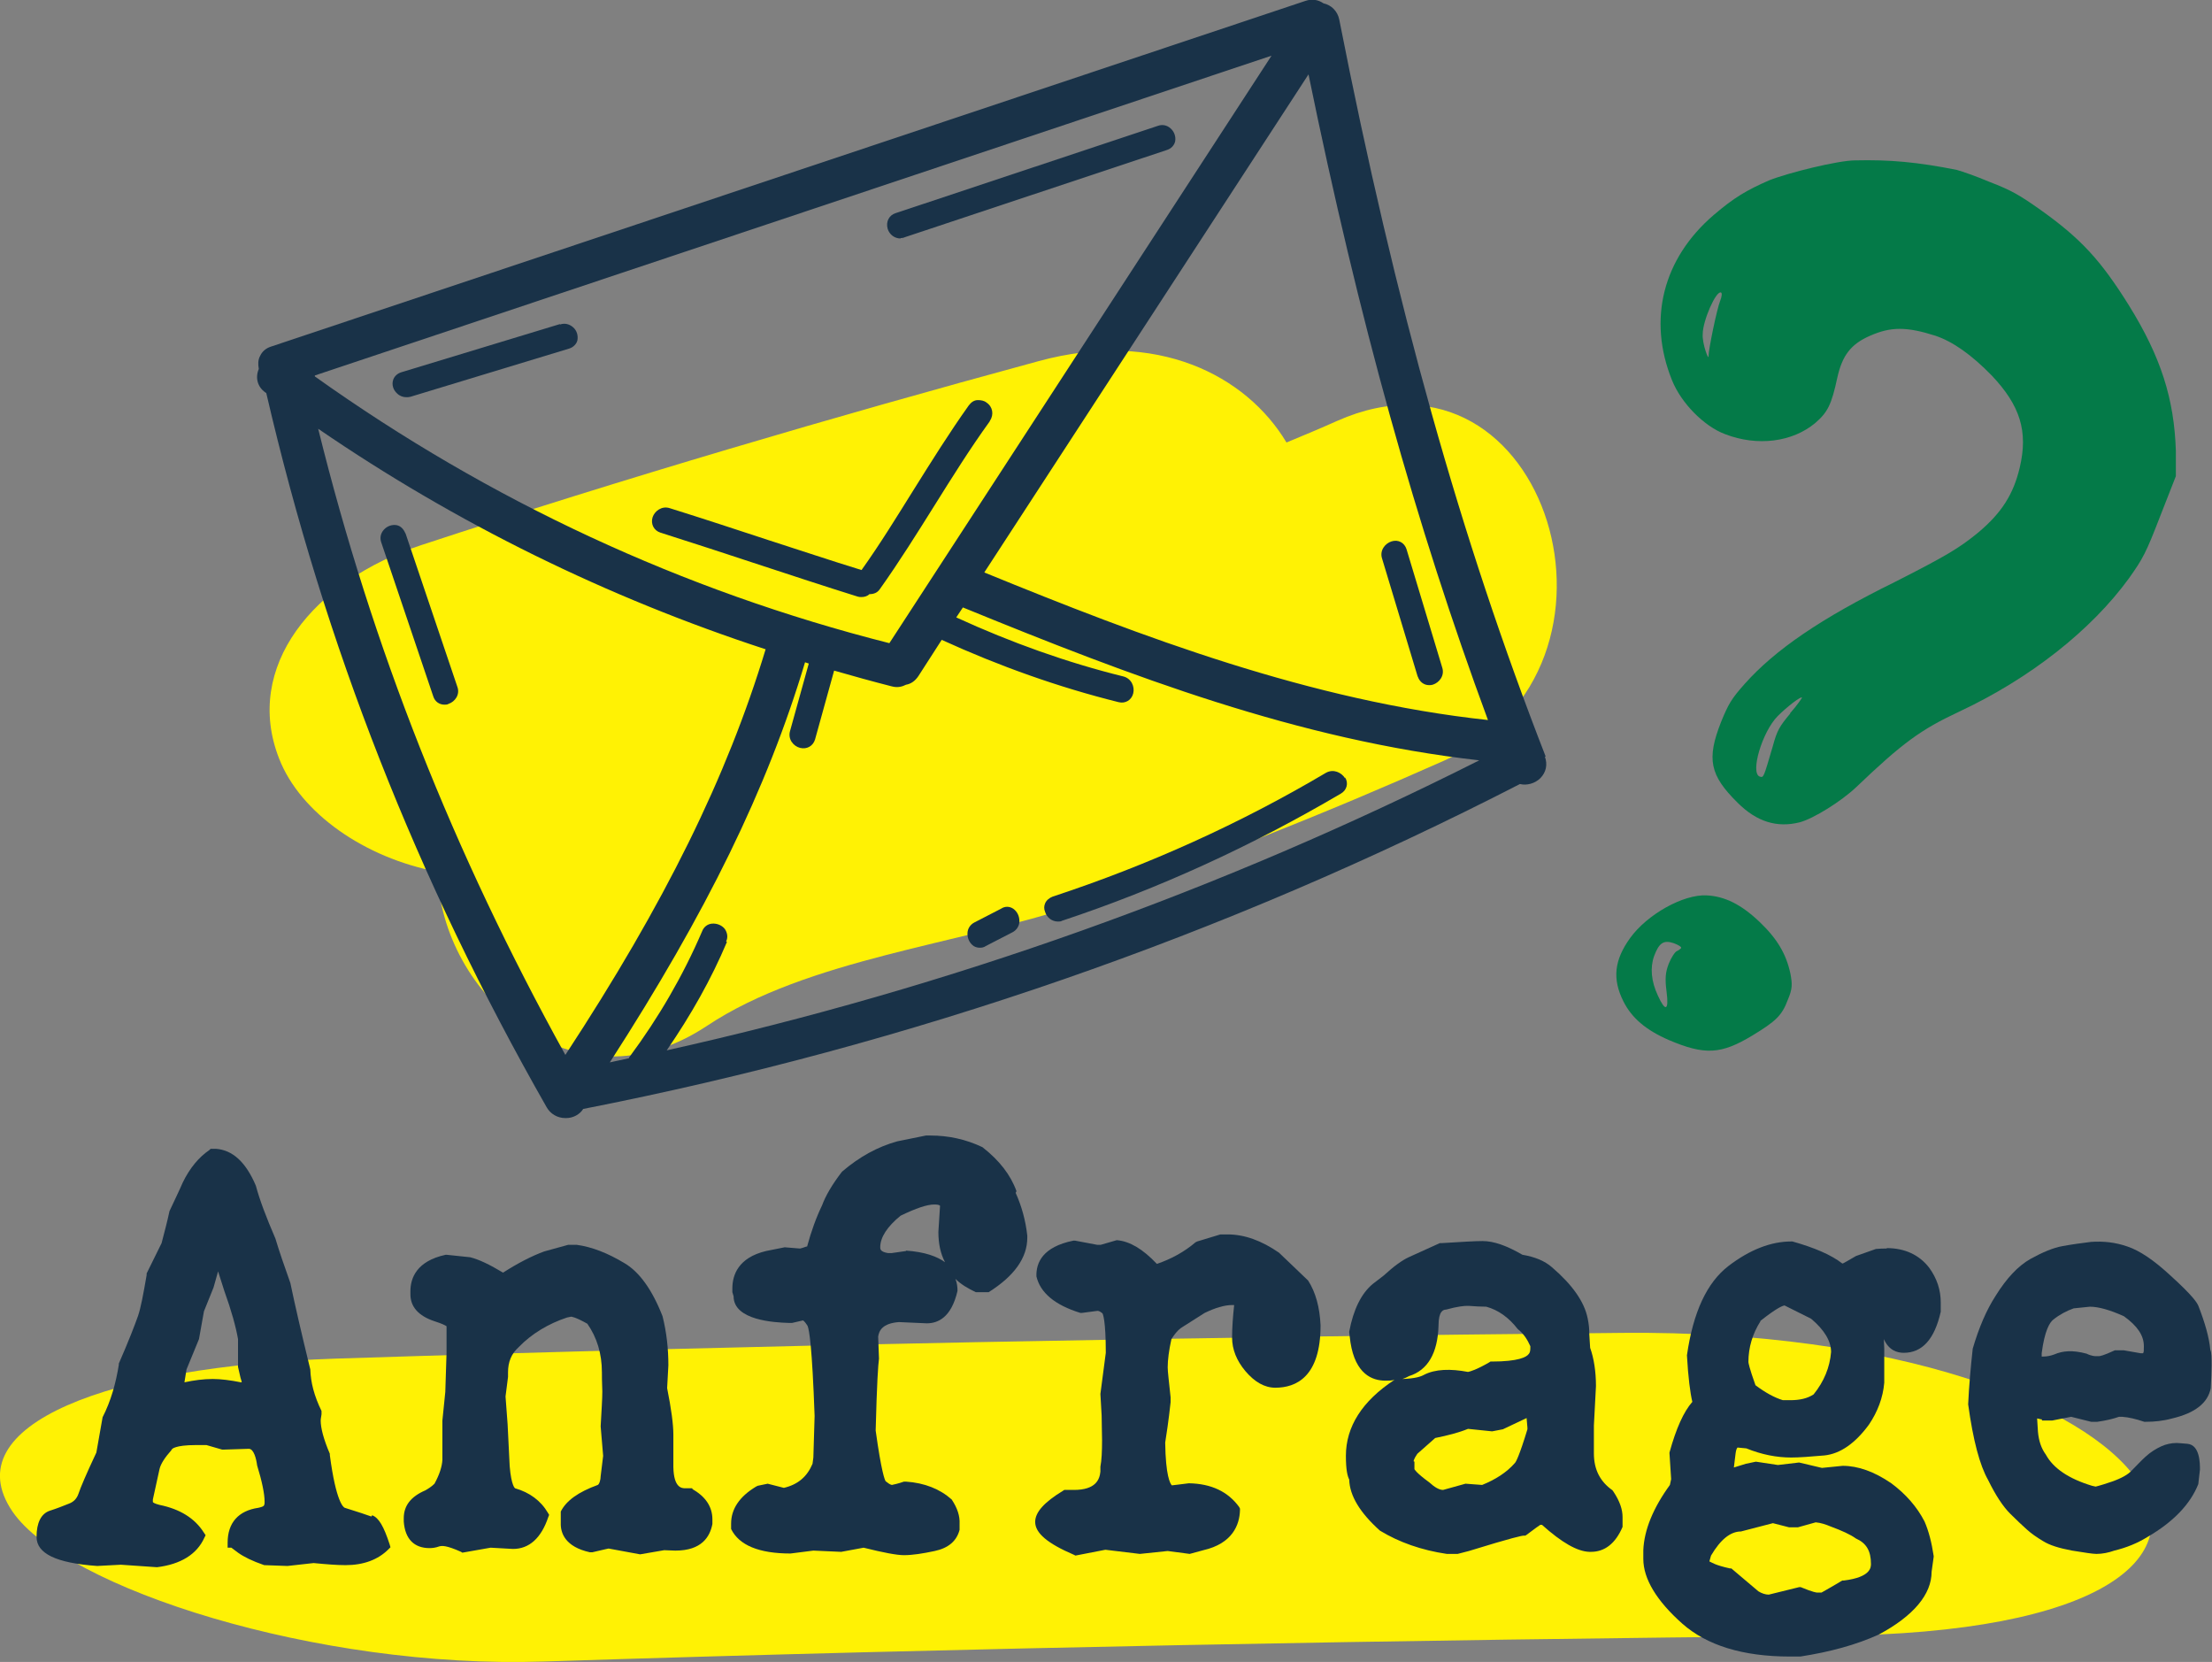 <?xml version="1.0" encoding="UTF-8"?>
<svg xmlns="http://www.w3.org/2000/svg" id="Ebene_1" data-name="Ebene 1" version="1.1" viewBox="0 0 53.25 40">
  <rect x="0" y="0" width="53.25" height="40" fill="#808080" stroke="none"/>
  <defs>
    <style>
      .cls-1 {
        fill: #fff204;
      }

      .cls-1, .cls-2, .cls-3 {
        stroke-width: 0px;
      }

      .cls-2 {
        fill: #047a48;
        fill-rule: evenodd;
      }

      .cls-3 {
        fill: #193248;
      }
    </style>
  </defs>
  <path class="cls-1" d="M39.07,32.08c-10.42.1-20.77.29-31,.62-5.42.18-9.19,1.59-7.77,3.68,1.27,1.85,7.34,3.79,12.78,3.61,10.23-.33,20.57-.52,31-.62,13.14-.12,8.2-7.41-5.02-7.29h0Z"></path>
  <g>
    <path class="cls-1" d="M32.19,10.13c-.4.18-.81.35-1.22.52-.97-1.62-3.13-2.73-5.96-1.96-5.01,1.36-9.97,2.82-14.87,4.43-2.59.85-4.29,2.93-3.42,5.14.51,1.31,2.06,2.39,3.81,2.72.09,2.97,3.28,5.84,6.49,3.71,2.42-1.61,6.13-1.97,8.91-2.91,3.01-1.02,5.95-2.19,8.85-3.48,4.97-2.21,2.46-10.41-2.59-8.17Z"></path>
    <g>
      <path class="cls-3" d="M37.21,18.21c-2.04-5.23-3.62-10.87-4.97-17.74-.04-.2-.19-.35-.38-.39-.13-.09-.28-.11-.43-.06L6.53,8.34c-.13.04-.22.12-.27.23-.05.09-.05.2-.03.31-.09.21-.03.43.15.56l.03.02c1.41,6.08,3.62,11.7,6.75,17.19.09.16.26.26.45.26,0,0,.02,0,.02,0,.17,0,.33-.09.41-.22,7.86-1.54,15.45-4.17,22.55-7.82.16.04.36-.01.49-.14.14-.14.18-.33.11-.52ZM17.48,22.66c.05-.1.03-.21-.03-.3-.07-.09-.19-.14-.31-.13-.11.01-.2.08-.24.19-.46,1.07-1.05,2.08-1.74,3.01-.01.01-.02.03-.02.04l-.23.05c-.08.02-.16.03-.23.05,2.33-3.61,3.79-6.59,4.7-9.63l.09.03-.45,1.62c-.06.2.08.37.24.41.16.04.31-.04.36-.2l.46-1.66c.45.13.92.26,1.39.38.15.04.26,0,.34-.04.12-.02.22-.09.3-.21l.56-.87c1.38.63,2.81,1.14,4.26,1.5.16.04.31-.05.35-.21.04-.16-.04-.36-.24-.41-1.34-.33-2.69-.81-4.02-1.42l.16-.24c4.06,1.66,8.07,3.19,12.43,3.68-6.21,3.13-12.78,5.47-19.56,6.98.59-.86,1.07-1.71,1.45-2.61ZM7.57,9.04L30.61,1.34l-9.2,14.14c-4.97-1.26-9.62-3.42-13.83-6.42v-.02ZM18.43,15.63c-.93,3.07-2.42,6.1-4.82,9.76-2.7-4.88-4.65-9.81-5.95-15.07,3.33,2.28,6.95,4.06,10.78,5.31ZM23.7,13.77L31.5,1.79c1.21,5.91,2.59,10.86,4.32,15.54-4.27-.46-8.33-2-12.12-3.55Z"></path>
      <path class="cls-3" d="M21.68,5.73s.07,0,.1-.02l6.31-2.1c.1-.03.18-.11.2-.21.02-.11-.02-.23-.11-.31-.09-.08-.2-.1-.31-.06l-6.31,2.1c-.16.05-.24.21-.19.38.04.13.16.23.31.23Z"></path>
      <path class="cls-3" d="M13.48,7.8l-3.82,1.16c-.1.03-.18.11-.2.2-.03.11.01.23.1.31.06.06.14.09.22.09.03,0,.06,0,.1-.01l3.82-1.16c.1-.03.18-.11.2-.2.02-.11-.01-.23-.1-.31-.09-.08-.2-.11-.32-.07Z"></path>
      <path class="cls-3" d="M23.83,10.13c.1-.15.07-.34-.08-.44-.06-.05-.14-.06-.21-.06-.09,0-.16.05-.22.13-.47.66-.9,1.35-1.32,2.02-.4.64-.81,1.31-1.26,1.94-.75-.23-1.49-.48-2.24-.72-.79-.26-1.58-.52-2.38-.77-.19-.06-.36.07-.41.22-.05.16.03.32.19.37.79.25,1.58.51,2.37.77.79.26,1.58.52,2.38.77.03.01.06.01.09.01.07,0,.14-.02.19-.07.1,0,.19-.03.25-.12.47-.66.9-1.35,1.32-2.02.42-.67.85-1.36,1.32-2.01ZM21.08,14.09h0Z"></path>
      <path class="cls-3" d="M32.38,18.73c-.09-.14-.28-.23-.46-.13-2.06,1.22-4.27,2.22-6.58,2.98-.08.03-.15.09-.18.16-.03.07-.03.14,0,.21.04.13.16.23.31.23.03,0,.07,0,.1-.02,2.32-.77,4.57-1.8,6.71-3.06.14-.08.19-.25.1-.39Z"></path>
      <path class="cls-3" d="M24.1,21.87l-.64.33c-.1.05-.17.15-.17.27,0,.12.05.23.15.3.05.03.1.04.15.04.05,0,.1-.01.14-.04l.64-.33c.1-.05.17-.15.17-.27,0-.12-.05-.23-.15-.3-.09-.06-.2-.06-.29,0Z"></path>
      <path class="cls-3" d="M34.13,16.28h0c.04.13.15.21.27.21.03,0,.06,0,.09-.01.16-.05.29-.22.23-.41l-.86-2.85c-.05-.16-.2-.24-.36-.19-.16.05-.29.22-.23.41l.86,2.85Z"></path>
      <path class="cls-3" d="M9.76,12.84c-.04-.1-.11-.18-.21-.2-.11-.02-.23.02-.31.11-.08.09-.1.2-.06.31l1.25,3.7c.04.13.15.2.27.2.03,0,.07,0,.1-.02.15-.05.28-.22.21-.41l-1.25-3.7Z"></path>
    </g>
    <g>
      <path class="cls-2" d="M47.11,4.09c-.95-.19-1.63-.25-2.45-.23-.41,0-1.62.3-2.07.48-.55.24-.85.42-1.33.83-1.23,1.05-1.6,2.52-1.01,3.98.22.55.77,1.11,1.28,1.3.78.3,1.62.19,2.17-.27.3-.26.39-.44.53-1.09.12-.54.33-.81.79-1.01.5-.22.88-.22,1.57,0q.63.21,1.36.96c.68.72.88,1.34.67,2.22-.15.63-.43,1.08-.99,1.55-.46.38-.78.57-2.02,1.2-1.77.87-2.88,1.63-3.61,2.45-.32.36-.39.48-.57.92-.35.89-.27,1.28.4,1.94.46.46.95.61,1.5.47.33-.09.99-.5,1.35-.84,1.12-1.07,1.56-1.39,2.48-1.82,1.71-.8,3.18-1.96,4.09-3.21.34-.48.41-.61.75-1.49l.38-.97v-.61c-.04-1.25-.36-2.26-1.13-3.5-.68-1.09-1.16-1.61-2.13-2.3-.51-.36-.7-.47-1.22-.67-.33-.14-.68-.26-.76-.28ZM41.41,7.24c-.08.2-.28,1.17-.28,1.33,0,.06-.03,0-.07-.12-.04-.12-.08-.3-.07-.41,0-.32.32-1.05.44-1,.03.01.02.1-.02.2ZM43.1,17.17c-.26.31-.32.41-.42.78-.23.78-.22.77-.32.74-.23-.09.06-1.07.43-1.45.24-.24.57-.49.59-.45,0,.01-.12.19-.29.38Z"></path>
      <path class="cls-2" d="M41.09,21.55c-.57-.03-1.44.46-1.85,1.03-.38.53-.43.98-.16,1.52.2.4.54.69,1.09.93.87.37,1.26.35,2.02-.11.56-.34.71-.48.85-.86.11-.26.11-.37.06-.63-.1-.47-.32-.84-.74-1.24-.44-.42-.84-.62-1.28-.64ZM40.47,22.82s-.05.05-.1.07c-.05.02-.14.16-.2.31-.08.21-.09.36-.05.67.06.46-.03.49-.21.09-.16-.34-.19-.67-.09-.95.12-.32.23-.39.47-.31.11.04.19.09.18.11Z"></path>
    </g>
  </g>
  <g>
    <path class="cls-3" d="M8.94,36.5c-.11-.04-.32-.11-.64-.21-.03-.01-.21-.13-.36-1.27v-.03c-.15-.35-.22-.62-.22-.8,0-.01,0-.04.02-.15v-.04s0-.04,0-.04c-.18-.37-.26-.69-.27-1-.21-.86-.37-1.55-.48-2.08-.15-.42-.27-.77-.36-1.07-.22-.51-.38-.93-.47-1.27-.24-.57-.56-.86-.96-.89h-.13s-.03.03-.03.03c-.25.17-.47.43-.64.78-.09.21-.2.43-.32.69-.05.24-.12.5-.19.77l-.36.73v.04c-.08.46-.14.79-.21.99-.07.2-.22.59-.46,1.14v.03c-.07.44-.19.87-.39,1.26l-.15.85c-.24.51-.38.84-.43.99-.04.12-.12.2-.23.24-.15.06-.3.12-.46.17-.21.07-.32.29-.32.63,0,.4.47.63,1.46.7l.57-.03.87.06c.57-.07.96-.31,1.14-.71l.03-.06-.04-.06c-.22-.35-.58-.57-1.07-.67-.12-.03-.16-.06-.16-.07,0-.02,0-.04,0-.06l.16-.73c.03-.13.13-.28.28-.45l.02-.03s.06-.1.58-.1c.08,0,.16,0,.25,0l.38.11h.02c.36-.01.57-.02.62-.02.12,0,.18.24.2.4.12.39.18.69.18.87,0,.04,0,.06-.01.08,0,.04-.1.06-.14.07-.48.07-.74.36-.74.84v.12h.09l.16.12c.14.1.34.2.63.3l.56.02.63-.07c.31.03.56.05.77.05.43,0,.78-.13,1.03-.38l.05-.05-.02-.07c-.14-.43-.26-.64-.42-.7ZM5.81,33.27h-.01c-.25-.05-.48-.08-.68-.08-.22,0-.45.03-.68.08h0s.05-.31.05-.31l.3-.73.12-.67.23-.57.11-.39.15.47c.17.47.28.87.33,1.16v.67s.06.26.06.26l.03.1Z"></path>
    <path class="cls-3" d="M16.69,35.84l-.03-.02h-.16c-.08,0-.28,0-.29-.51v-.78c0-.25-.05-.62-.15-1.12l.03-.55c0-.39-.04-.78-.14-1.18-.25-.64-.56-1.07-.92-1.28-.4-.24-.78-.39-1.15-.44h-.2s-.58.16-.58.16c-.3.11-.63.28-.99.51-.33-.2-.59-.32-.79-.37l-.57-.06h-.02c-.7.15-.85.56-.85.88v.07c0,.3.19.52.58.65.19.06.26.1.29.12v.64l-.03.94-.07.69v.95c-.01.16-.07.35-.19.57-.07.07-.15.12-.22.16-.35.15-.52.37-.52.67v.08c.03.42.25.64.62.64.07,0,.15-.01.23-.04.07-.02.17-.03.53.13l.03.02.68-.12.54.03c.39,0,.68-.26.85-.77l.02-.05-.03-.05c-.17-.29-.44-.49-.79-.59,0,0-.09-.05-.13-.53l-.05-1.01-.05-.67.06-.47v-.11c0-.25.08-.45.26-.61.31-.32.71-.56,1.16-.71l.1-.02s.09,0,.39.17c.23.33.35.72.35,1.17,0,.07,0,.23.01.46,0,.19-.02.46-.04.84l.06.71-.06.49c0,.08-.03.19-.07.21-.47.17-.76.38-.89.64v.27c-.01.25.11.58.7.71h.03s.03,0,.03,0c.33-.08.4-.09.39-.09l.76.14.58-.1c.08,0,.17.01.27.01.63,0,.83-.33.89-.64v-.11c0-.31-.17-.56-.5-.74Z"></path>
    <path class="cls-3" d="M24.47,28.67c-.14-.39-.41-.74-.82-1.06-.4-.19-.82-.28-1.25-.28h-.11l-.69.14c-.47.13-.91.37-1.33.73-.24.31-.4.59-.48.81-.14.29-.26.62-.36.99-.03,0-.08.03-.17.05l-.37-.03-.45.09c-.67.16-.81.58-.81.9v.09s.03.1.03.1c0,.58.99.63,1.32.64h.09s.26-.06.26-.06c.02.01.05.04.09.1l.02.03c.04.09.11.49.17,2.17l-.03,1-.02.15c-.13.31-.35.5-.69.58l-.39-.1-.24.05-.04.02c-.4.24-.6.54-.6.89v.13c.19.39.67.59,1.43.59l.55-.07.67.03.54-.1c.48.12.8.18.97.18.21,0,.46-.04.74-.1.33-.07.53-.24.6-.51v-.14c.01-.19-.05-.38-.19-.59-.28-.25-.65-.4-1.1-.43h-.03s-.02,0-.02,0c-.14.05-.25.07-.29.08-.05-.01-.1-.05-.15-.09-.02-.03-.1-.21-.24-1.22.03-1.17.06-1.58.08-1.73l-.02-.53c.02-.14.1-.32.5-.35l.67.03c.26,0,.59-.13.74-.78,0-.09-.01-.19-.05-.29.13.13.3.23.49.32h.28s.03,0,.03,0c.62-.39.93-.83.93-1.31v-.05c-.04-.37-.14-.72-.28-1.03ZM21.81,30.11l-.35.05h-.08c-.19-.03-.19-.1-.19-.14,0-.24.17-.5.49-.76.37-.18.64-.27.81-.27.08,0,.12.01.14.03l-.04.63c0,.28.05.52.16.73-.19-.14-.49-.25-.94-.28Z"></path>
    <path class="cls-3" d="M30.79,30.15c-.42-.29-.83-.44-1.24-.44-.05,0-.11,0-.17,0l-.56.17-.04.02c-.27.23-.58.4-.93.52-.34-.36-.65-.54-.95-.57h-.02s-.38.11-.38.11h-.09s-.53-.1-.53-.1h-.02s-.02,0-.02,0c-.74.15-.9.53-.89.86.09.39.44.69,1.06.88h.03s.38-.05.38-.05c.01,0,.05,0,.12.06.01.02.08.16.08.95l-.13.99.03.52c0,.22.01.42.01.59,0,.27-.01.49-.04.64v.02s0,.02,0,.02c0,.05,0,.08,0,.08-.02.19-.11.44-.64.44h-.23l-.03.02c-.46.28-.67.52-.67.75,0,.27.3.52.93.79l.04.02.72-.14.83.1.67-.07.53.07.33-.09c.7-.16.87-.61.88-.96v-.04s-.02-.04-.02-.04c-.27-.37-.67-.56-1.21-.57-.22.03-.34.04-.41.05-.04-.04-.15-.23-.16-1.03.03-.19.08-.51.13-.97v-.12c-.04-.38-.07-.62-.07-.72,0-.18.03-.41.09-.68.12-.19.21-.26.28-.3l.52-.33c.25-.12.47-.19.67-.19.01,0,.03,0,.04,0-.03.28-.05.54-.05.78,0,.29.11.56.32.81.22.26.46.4.72.4.5,0,1.09-.26,1.09-1.5-.02-.44-.12-.8-.3-1.08l-.69-.66Z"></path>
    <path class="cls-3" d="M38.82,35.87c-.3-.21-.45-.5-.45-.89v-.67s.05-.95.05-.95c0-.35-.05-.67-.14-.92l-.02-.32c0-.13-.01-.25-.04-.39-.08-.4-.37-.81-.86-1.23-.17-.15-.41-.25-.71-.3-.38-.22-.69-.33-.96-.33-.19,0-.5.02-.99.05h-.04c-.37.17-.62.28-.75.34-.15.07-.35.21-.6.44l-.26.2c-.28.23-.47.62-.57,1.15v.02s.03.24.03.24c.12.76.52.92.84.92.08,0,.15,0,.22-.02-.78.51-1.17,1.13-1.17,1.83,0,.35.04.49.08.57.01.39.26.8.74,1.23.46.28,1,.47,1.61.56h.26s.27-.07.27-.07c1.07-.33,1.28-.37,1.32-.37h.04l.03-.02c.21-.16.3-.22.33-.24h.04c.48.43.85.64,1.14.65h.04c.33,0,.59-.2.76-.6v-.24c0-.17-.06-.37-.22-.61l-.03-.04ZM34.03,35.17s0-.05.09-.18l.43-.38c.3-.06.57-.13.79-.22l.58.06.26-.05.57-.27.02.23v.04c-.2.66-.28.79-.3.81-.2.23-.47.4-.79.53l-.4-.03-.54.15c-.09,0-.2-.06-.33-.18-.33-.24-.36-.32-.36-.32v-.18ZM34.63,31.9c0-.35.12-.38.18-.38.29-.08.44-.09.51-.09h.04c.14.01.28.02.42.02.29.08.54.26.75.53l.02.02c.12.09.22.24.29.4,0,.02,0,.04,0,.05,0,.06-.01.11-.04.14-.05.07-.24.18-.89.18h-.03l-.03.02c-.31.18-.46.22-.51.23-.42-.08-.79-.07-1.06.07-.07.04-.21.09-.52.1.06-.02.11-.04.16-.07.45-.14.69-.55.71-1.21Z"></path>
    <path class="cls-3" d="M45.42,30.05c-.07,0-.16,0-.26.01l-.48.17c-.21.12-.29.17-.32.18h-.01c-.27-.21-.67-.38-1.2-.53h-.03c-.49,0-1,.2-1.51.59-.52.4-.85,1.11-1,2.15.03.54.08.91.13,1.12-.21.24-.39.64-.55,1.22v.02s.04.62.04.62l-.03.14c-.4.55-.62,1.08-.64,1.57v.21c0,.48.32,1.01.94,1.56.59.52,1.45.79,2.59.79h.25c.71-.11,1.34-.28,1.89-.53.84-.45,1.27-.97,1.27-1.51l.05-.36v-.02c-.05-.33-.12-.6-.22-.83-.18-.35-.45-.66-.8-.92-.41-.28-.8-.42-1.17-.42h0l-.5.05-.55-.13-.51.06-.53-.08-.24.05-.29.09.04-.33c.01-.1.04-.15.05-.15l.21.02c.37.15.73.22,1.08.22.19,0,.46-.02.8-.05.38-.04.74-.29,1.07-.74.21-.31.34-.65.37-1.01v-.35s0-.47,0-.47c0-.09-.01-.16-.01-.23.12.27.32.33.48.33.44,0,.74-.32.89-.99v-.06s0-.1,0-.16c0-.3-.09-.58-.28-.84-.24-.31-.59-.47-1.02-.47ZM42.38,31.79c.38-.3.52-.36.58-.37l.64.32c.32.27.48.54.48.8-.03.37-.17.71-.42,1.02-.15.1-.34.14-.56.14-.07,0-.14,0-.18,0-.2-.06-.42-.18-.66-.36-.15-.42-.17-.54-.17-.56,0-.35.1-.68.29-.98ZM41.15,37.58l.04-.14c.23-.39.47-.58.72-.58l.77-.2.39.1h.21s.43-.12.43-.12c.12.01.24.05.36.1.27.1.47.19.61.29.25.11.36.3.36.61,0,.08,0,.32-.65.4h-.04c-.35.21-.47.27-.5.29h-.11s-.08,0-.39-.13h-.04s-.73.18-.73.18c-.08,0-.17-.03-.25-.08l-.65-.55h-.03c-.37-.08-.45-.15-.46-.15,0,0,0,0,0,0h0Z"></path>
    <path class="cls-3" d="M49.16,34.19h.24s.46-.09.46-.09l.48.12h.15c.21-.03.38-.07.52-.12h.08c.15.01.32.05.53.12h.04c.2,0,.41-.02.63-.08.55-.13.86-.37.93-.73.01-.22.02-.4.02-.54,0-.19,0-.32-.03-.38-.03-.31-.13-.65-.28-1.04-.03-.09-.14-.26-.68-.75-.4-.37-.74-.6-1.04-.7-.29-.1-.57-.13-.87-.11h0c-.24.03-.46.06-.68.1-.23.04-.49.15-.78.31-.3.17-.58.47-.84.89-.22.34-.4.76-.55,1.27-.05.46-.09.9-.11,1.34.12.87.28,1.47.48,1.82.18.37.36.64.53.81.16.16.3.29.4.38.11.1.24.19.39.28.16.1.38.17.7.23.31.05.5.08.59.08.14,0,.29-.03.43-.08.29-.07.56-.18.8-.33.62-.36,1.03-.79,1.22-1.27l.04-.35c0-.15,0-.59-.3-.62-.13-.01-.22-.02-.26-.02-.13,0-.26.03-.37.08-.13.06-.26.14-.38.25-.11.1-.22.22-.33.33-.09.1-.25.19-.48.27-.32.11-.4.12-.39.12l-.09-.02c-.56-.17-.93-.42-1.11-.75-.11-.15-.17-.33-.19-.55l-.02-.32s.06.01.09.02h.02ZM49.15,32.65v-.08c.07-.54.19-.74.28-.81.15-.12.32-.21.49-.27l.39-.04c.21,0,.49.08.82.23.32.23.48.46.48.72,0,.1,0,.15-.02.17h-.06s-.4-.07-.4-.07h-.22c-.28.13-.36.14-.38.14h-.09s-.09,0-.21-.06c-.34-.09-.57-.07-.78.02-.08.03-.17.05-.27.05,0,0-.02,0-.04,0Z"></path>
  </g>
</svg>
